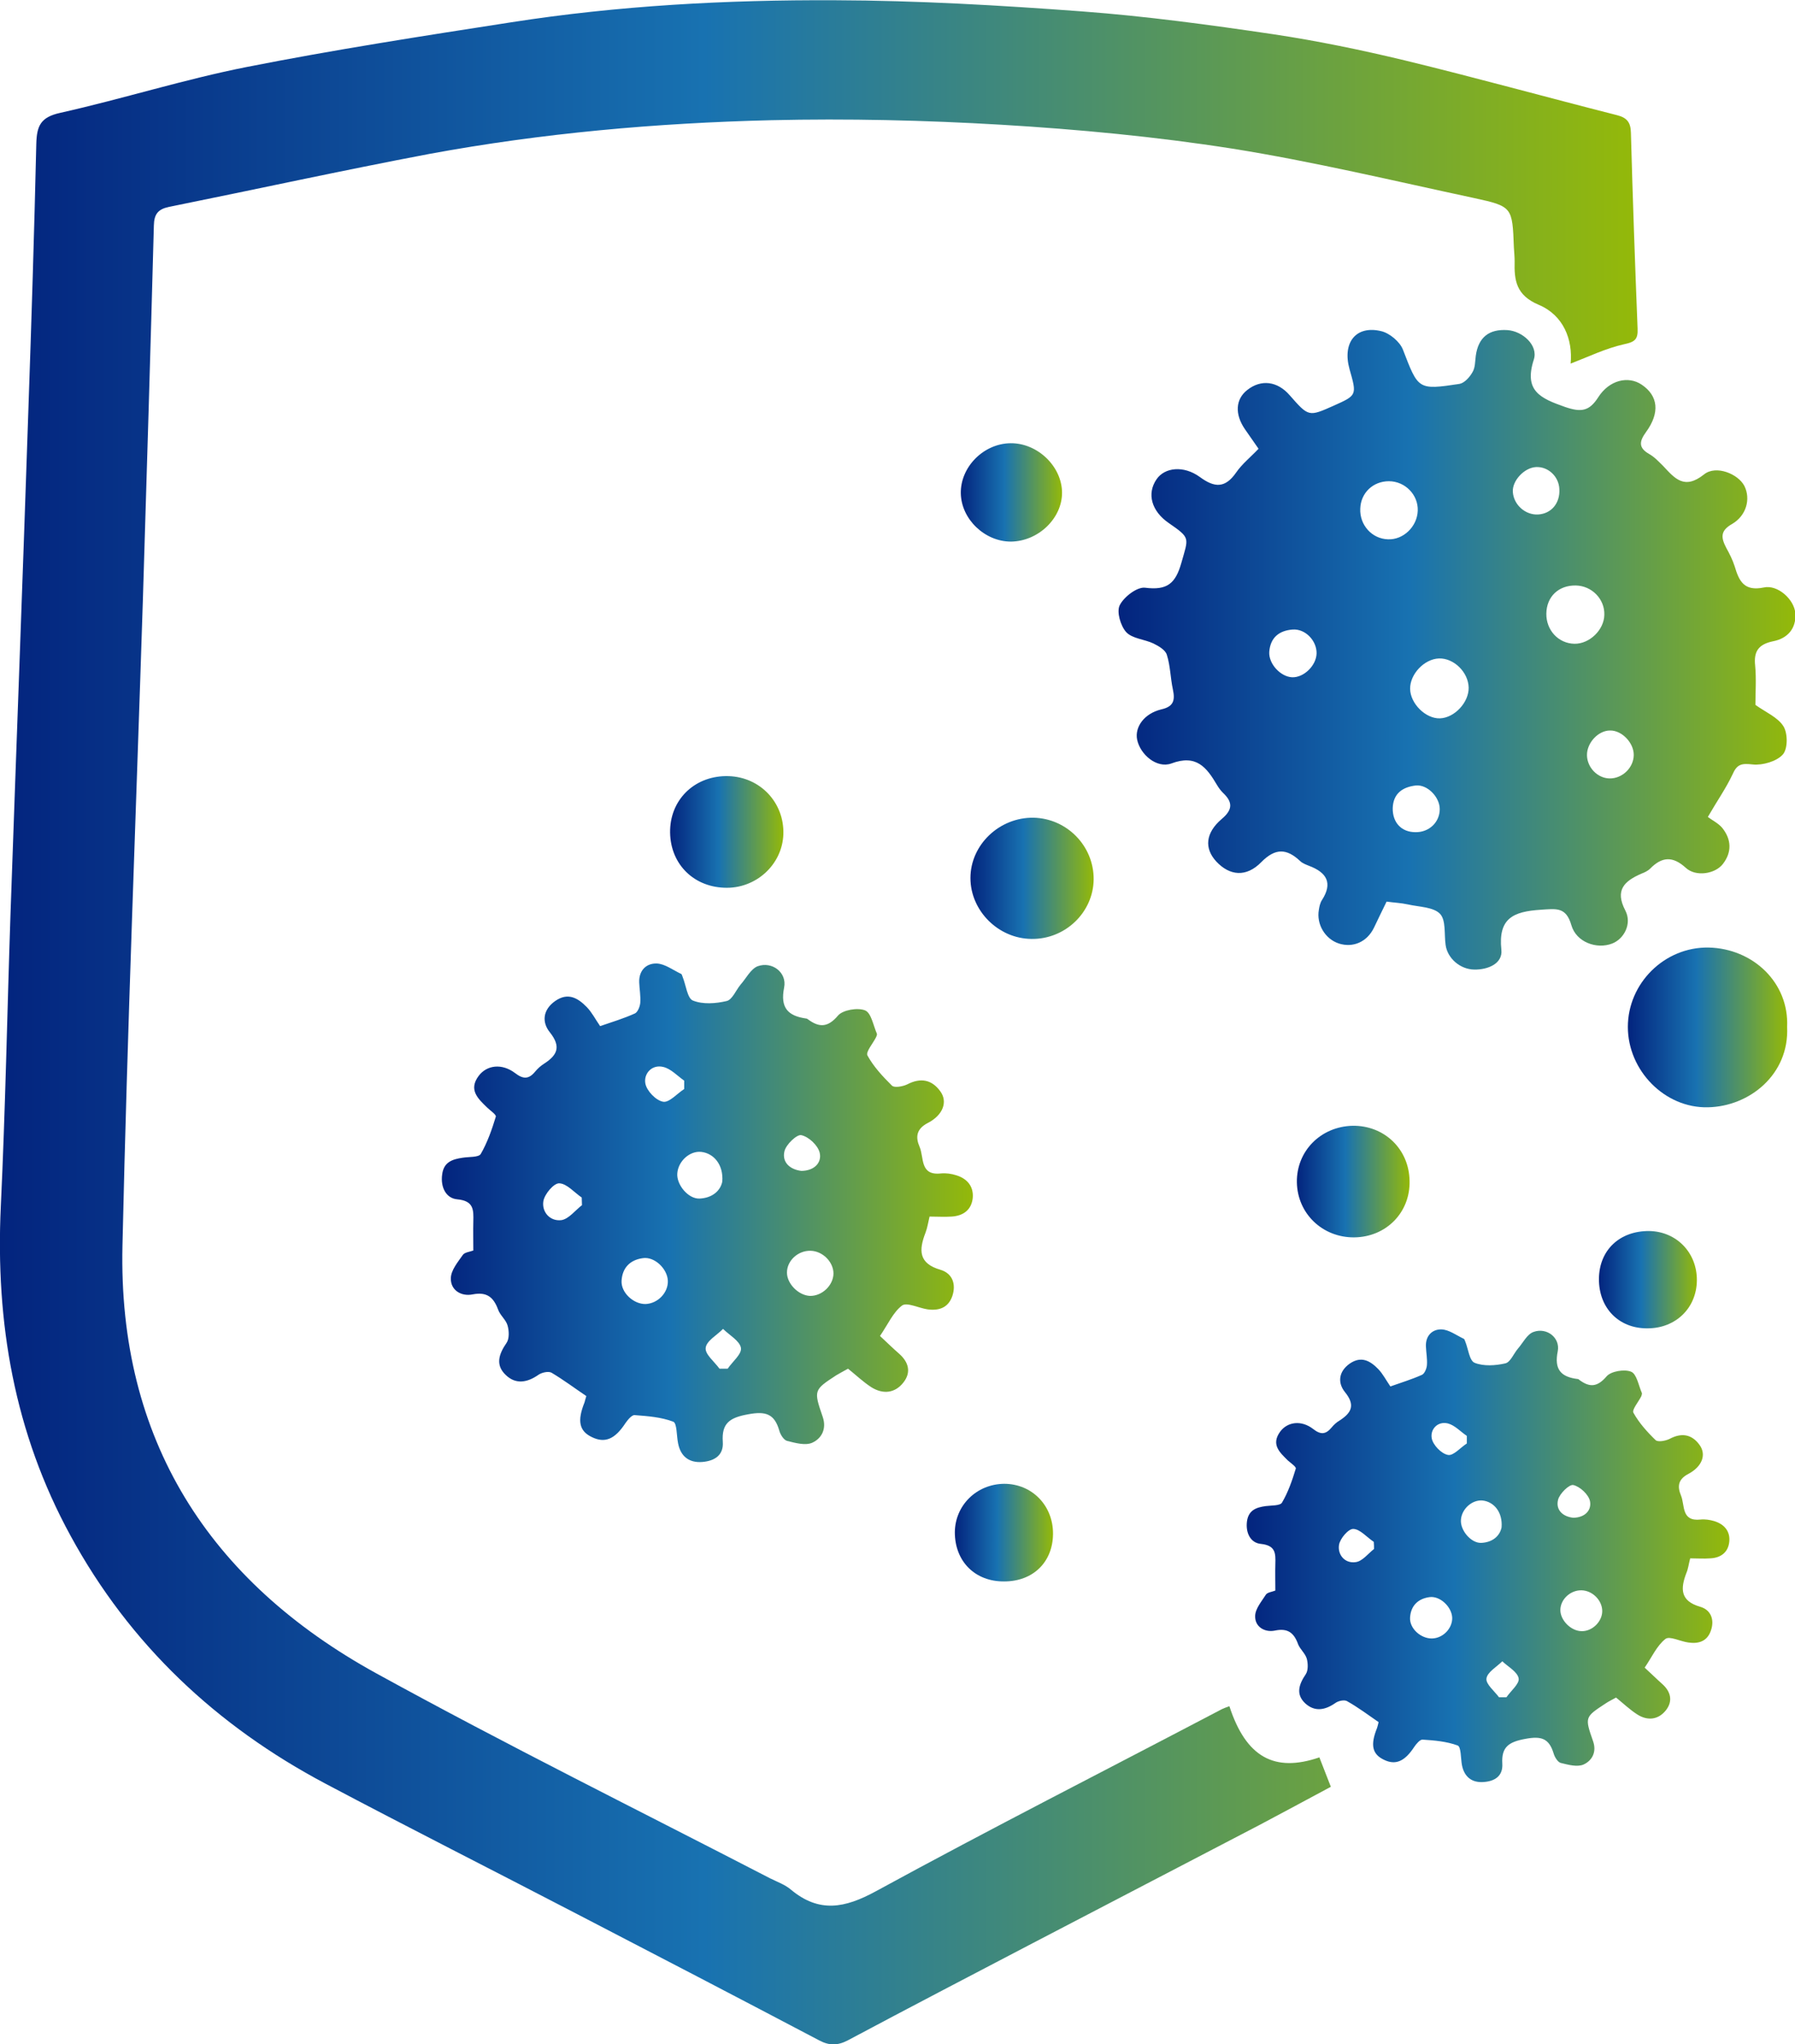 <svg width="36" height="41" viewBox="0 0 36 41" fill="none" xmlns="http://www.w3.org/2000/svg">
<g clip-path="url(#clip0_1398_439)">
<path d="M24.656 34.221C24.989 35.243 25.558 35.558 26.461 35.248C26.532 35.431 26.604 35.614 26.691 35.838C26.215 36.092 25.738 36.352 25.256 36.606C23.739 37.399 22.216 38.188 20.699 38.981C19.464 39.627 18.233 40.268 17.003 40.924C16.798 41.031 16.629 41.031 16.429 40.924C14.814 40.074 13.194 39.23 11.575 38.391C9.893 37.516 8.202 36.662 6.531 35.777C4.342 34.618 2.604 32.985 1.415 30.803C0.287 28.739 -0.092 26.526 0.016 24.202C0.108 22.255 0.144 20.302 0.21 18.349C0.328 14.972 0.456 11.6 0.569 8.223C0.631 6.443 0.687 4.663 0.728 2.884C0.738 2.528 0.81 2.35 1.21 2.263C2.461 1.983 3.691 1.592 4.952 1.343C6.705 0.997 8.479 0.722 10.247 0.448C12.4 0.112 14.573 -0.005 16.747 0.005C18.403 0.01 20.058 0.107 21.704 0.229C22.985 0.325 24.262 0.498 25.538 0.687C26.42 0.819 27.301 1.002 28.168 1.21C29.593 1.556 31.007 1.948 32.427 2.309C32.632 2.36 32.704 2.456 32.709 2.66C32.745 3.972 32.791 5.284 32.843 6.591C32.853 6.81 32.786 6.86 32.566 6.906C32.202 6.988 31.858 7.155 31.5 7.293C31.546 6.81 31.356 6.321 30.859 6.113C30.403 5.92 30.367 5.62 30.377 5.238C30.377 5.147 30.367 5.055 30.362 4.964C30.331 4.155 30.336 4.14 29.562 3.972C27.947 3.626 26.338 3.24 24.708 2.98C23.18 2.741 21.627 2.594 20.084 2.502C18.546 2.411 17.003 2.375 15.465 2.411C13.164 2.467 10.873 2.67 8.612 3.087C6.864 3.418 5.126 3.799 3.388 4.15C3.168 4.196 3.091 4.297 3.086 4.521C3.019 7.018 2.943 9.515 2.866 12.017C2.727 16.34 2.553 20.663 2.456 24.985C2.368 28.866 4.183 31.714 7.551 33.565C10.15 34.994 12.81 36.311 15.445 37.674C15.588 37.745 15.747 37.801 15.865 37.903C16.429 38.371 16.942 38.274 17.567 37.933C19.858 36.682 22.191 35.497 24.503 34.282C24.544 34.262 24.59 34.246 24.656 34.221Z" fill="url(#paint0_linear_1398_439)"/>
<path d="M34.252 16.386C34.34 16.452 34.463 16.513 34.54 16.604C34.724 16.833 34.739 17.088 34.555 17.327C34.401 17.53 34.012 17.591 33.812 17.408C33.545 17.164 33.33 17.184 33.094 17.423C33.048 17.469 32.981 17.5 32.915 17.525C32.581 17.672 32.382 17.85 32.597 18.262C32.735 18.527 32.571 18.832 32.335 18.924C32.023 19.046 31.613 18.898 31.515 18.557C31.408 18.186 31.213 18.227 30.9 18.247C30.352 18.283 30.044 18.415 30.111 19.051C30.141 19.325 29.844 19.452 29.567 19.447C29.28 19.442 29.029 19.218 28.993 18.954C28.962 18.74 29.003 18.456 28.88 18.328C28.747 18.191 28.46 18.191 28.235 18.14C28.101 18.11 27.963 18.105 27.809 18.084C27.722 18.262 27.64 18.43 27.558 18.603C27.419 18.893 27.138 19.015 26.851 18.924C26.574 18.832 26.399 18.537 26.451 18.247C26.461 18.181 26.476 18.11 26.512 18.054C26.733 17.713 26.61 17.5 26.256 17.367C26.194 17.342 26.123 17.316 26.076 17.271C25.805 17.016 25.579 17.006 25.297 17.291C24.995 17.601 24.662 17.566 24.395 17.281C24.149 17.016 24.175 16.706 24.503 16.426C24.728 16.238 24.723 16.086 24.529 15.903C24.482 15.857 24.441 15.801 24.405 15.74C24.2 15.394 23.995 15.124 23.493 15.313C23.201 15.419 22.868 15.135 22.806 14.835C22.755 14.58 22.95 14.311 23.288 14.229C23.534 14.174 23.57 14.052 23.524 13.833C23.473 13.599 23.473 13.355 23.401 13.131C23.37 13.034 23.237 12.958 23.134 12.907C22.955 12.821 22.709 12.811 22.586 12.678C22.473 12.551 22.391 12.271 22.457 12.139C22.54 11.972 22.806 11.768 22.965 11.788C23.406 11.844 23.575 11.707 23.693 11.29C23.836 10.781 23.883 10.797 23.442 10.492C23.093 10.252 22.996 9.902 23.196 9.612C23.36 9.373 23.739 9.332 24.062 9.566C24.359 9.785 24.57 9.795 24.79 9.48C24.908 9.307 25.082 9.169 25.241 9.001C25.149 8.869 25.056 8.737 24.969 8.61C24.759 8.305 24.78 8.005 25.015 7.822C25.292 7.603 25.62 7.644 25.866 7.928C26.246 8.361 26.246 8.361 26.748 8.137C27.215 7.928 27.215 7.928 27.066 7.405C26.917 6.871 27.194 6.52 27.701 6.642C27.871 6.682 28.076 6.855 28.137 7.013C28.445 7.811 28.434 7.827 29.27 7.7C29.367 7.684 29.475 7.567 29.531 7.466C29.588 7.374 29.583 7.247 29.598 7.135C29.649 6.769 29.86 6.596 30.234 6.621C30.536 6.642 30.854 6.927 30.762 7.211C30.557 7.842 30.895 7.989 31.387 8.162C31.71 8.274 31.874 8.249 32.053 7.969C32.274 7.623 32.653 7.532 32.925 7.715C33.258 7.939 33.294 8.279 33.012 8.666C32.879 8.849 32.853 8.981 33.079 9.108C33.186 9.169 33.273 9.266 33.361 9.352C33.591 9.597 33.781 9.83 34.176 9.515C34.416 9.322 34.862 9.505 34.986 9.749C35.114 10.008 35.026 10.344 34.734 10.512C34.493 10.649 34.519 10.792 34.622 10.99C34.688 11.107 34.75 11.234 34.791 11.361C34.878 11.656 34.98 11.865 35.375 11.783C35.657 11.722 35.985 12.027 36.006 12.297C36.031 12.607 35.847 12.806 35.565 12.861C35.267 12.922 35.17 13.065 35.201 13.35C35.226 13.619 35.206 13.894 35.206 14.138C35.411 14.285 35.657 14.387 35.77 14.57C35.857 14.713 35.857 15.023 35.754 15.135C35.631 15.272 35.349 15.353 35.155 15.333C34.929 15.308 34.837 15.323 34.745 15.537C34.616 15.811 34.437 16.065 34.252 16.386ZM29.455 13.792C29.449 13.482 29.157 13.197 28.86 13.207C28.563 13.217 28.276 13.523 28.281 13.818C28.286 14.113 28.593 14.418 28.88 14.408C29.173 14.397 29.46 14.087 29.455 13.792ZM31.602 11.743C31.259 11.738 31.018 11.966 31.013 12.307C31.008 12.638 31.254 12.907 31.577 12.912C31.879 12.917 32.171 12.633 32.176 12.333C32.187 12.017 31.925 11.748 31.602 11.743ZM28.434 10.242C28.445 9.922 28.178 9.652 27.855 9.652C27.537 9.652 27.291 9.886 27.281 10.202C27.266 10.532 27.517 10.807 27.835 10.817C28.142 10.832 28.424 10.563 28.434 10.242ZM28.388 16.691C28.66 16.696 28.875 16.493 28.875 16.228C28.875 15.989 28.629 15.73 28.393 15.755C28.132 15.786 27.942 15.913 27.932 16.208C27.927 16.498 28.106 16.691 28.388 16.691ZM26.405 13.106C26.41 12.851 26.179 12.607 25.923 12.627C25.651 12.648 25.477 12.79 25.456 13.075C25.441 13.314 25.682 13.573 25.913 13.584C26.148 13.594 26.399 13.35 26.405 13.106ZM30.808 9.368C30.572 9.378 30.326 9.642 30.341 9.866C30.357 10.125 30.593 10.334 30.849 10.319C31.115 10.303 31.29 10.09 31.274 9.81C31.264 9.556 31.049 9.357 30.808 9.368ZM32.766 15.14C32.766 14.896 32.525 14.646 32.289 14.652C32.053 14.652 31.823 14.901 31.828 15.15C31.833 15.394 32.038 15.608 32.279 15.613C32.54 15.618 32.766 15.394 32.766 15.14Z" fill="url(#paint1_linear_1398_439)"/>
<path d="M17.649 26.796C17.802 26.938 17.915 27.05 18.033 27.152C18.223 27.32 18.279 27.523 18.12 27.727C17.951 27.945 17.71 27.971 17.474 27.823C17.31 27.716 17.172 27.584 17.008 27.452C16.926 27.498 16.849 27.538 16.772 27.584C16.321 27.879 16.316 27.884 16.5 28.418C16.582 28.657 16.48 28.851 16.29 28.937C16.152 28.998 15.952 28.942 15.788 28.901C15.721 28.886 15.65 28.774 15.629 28.693C15.532 28.357 15.357 28.301 15.004 28.367C14.635 28.433 14.471 28.545 14.496 28.917C14.517 29.191 14.327 29.303 14.086 29.323C13.82 29.344 13.65 29.212 13.599 28.947C13.568 28.795 13.579 28.545 13.502 28.515C13.261 28.423 12.989 28.403 12.728 28.383C12.671 28.378 12.589 28.479 12.543 28.545C12.333 28.866 12.133 28.952 11.872 28.825C11.615 28.703 11.574 28.5 11.723 28.128C11.733 28.098 11.739 28.062 11.759 28.001C11.533 27.849 11.303 27.676 11.062 27.533C11 27.498 10.867 27.528 10.8 27.574C10.575 27.732 10.344 27.772 10.144 27.579C9.929 27.376 10.006 27.157 10.16 26.933C10.216 26.852 10.211 26.694 10.18 26.587C10.149 26.471 10.031 26.384 9.99 26.267C9.898 26.018 9.765 25.906 9.478 25.962C9.247 26.008 9.037 25.875 9.042 25.642C9.042 25.479 9.181 25.316 9.283 25.169C9.319 25.118 9.421 25.108 9.493 25.082C9.493 24.879 9.488 24.691 9.493 24.497C9.498 24.268 9.504 24.085 9.17 24.055C8.945 24.035 8.832 23.811 8.868 23.556C8.899 23.307 9.073 23.251 9.278 23.221C9.406 23.2 9.601 23.216 9.642 23.145C9.775 22.916 9.867 22.651 9.944 22.397C9.955 22.356 9.832 22.275 9.77 22.214C9.586 22.036 9.391 21.858 9.601 21.578C9.765 21.36 10.067 21.324 10.329 21.522C10.493 21.649 10.606 21.649 10.734 21.492C10.785 21.431 10.847 21.375 10.913 21.334C11.18 21.161 11.257 20.993 11.026 20.703C10.867 20.505 10.882 20.256 11.134 20.078C11.395 19.895 11.595 20.022 11.769 20.2C11.872 20.307 11.938 20.439 12.036 20.581C12.272 20.5 12.507 20.429 12.733 20.327C12.789 20.302 12.835 20.19 12.841 20.113C12.851 19.976 12.825 19.839 12.82 19.707C12.81 19.468 12.958 19.32 13.169 19.325C13.333 19.33 13.497 19.457 13.661 19.534C13.676 19.539 13.681 19.574 13.691 19.595C13.758 19.758 13.784 20.022 13.896 20.068C14.096 20.149 14.358 20.129 14.573 20.078C14.686 20.052 14.758 19.864 14.85 19.752C14.963 19.625 15.055 19.437 15.193 19.381C15.486 19.274 15.788 19.508 15.726 19.808C15.645 20.215 15.803 20.378 16.172 20.429C16.183 20.429 16.193 20.439 16.203 20.444C16.429 20.612 16.603 20.612 16.808 20.368C16.905 20.256 17.203 20.205 17.351 20.266C17.474 20.317 17.515 20.571 17.587 20.734C17.592 20.749 17.582 20.78 17.572 20.8C17.51 20.927 17.357 21.1 17.398 21.171C17.521 21.395 17.705 21.593 17.89 21.776C17.941 21.822 18.105 21.792 18.192 21.751C18.464 21.609 18.689 21.654 18.858 21.888C19.012 22.097 18.915 22.366 18.607 22.524C18.372 22.646 18.361 22.814 18.443 23.002C18.536 23.216 18.443 23.582 18.869 23.536C18.971 23.526 19.079 23.541 19.176 23.572C19.397 23.638 19.53 23.796 19.509 24.029C19.484 24.263 19.325 24.385 19.089 24.401C18.941 24.411 18.797 24.401 18.643 24.401C18.612 24.533 18.597 24.635 18.561 24.726C18.428 25.072 18.418 25.341 18.864 25.469C19.099 25.54 19.181 25.753 19.099 25.997C19.017 26.232 18.828 26.293 18.602 26.262C18.428 26.236 18.187 26.114 18.09 26.186C17.915 26.318 17.808 26.562 17.649 26.796ZM14.486 23.699C14.512 23.368 14.322 23.134 14.066 23.104C13.835 23.078 13.604 23.287 13.584 23.531C13.563 23.76 13.804 24.05 14.03 24.04C14.286 24.029 14.45 23.882 14.486 23.699ZM13.394 25.687C13.384 25.448 13.128 25.199 12.892 25.235C12.636 25.27 12.482 25.428 12.466 25.687C12.451 25.926 12.707 26.16 12.948 26.155C13.194 26.145 13.404 25.926 13.394 25.687ZM16.716 25.545C16.716 25.311 16.5 25.092 16.255 25.087C16.003 25.082 15.783 25.285 15.783 25.525C15.783 25.748 16.014 25.982 16.244 25.992C16.485 25.997 16.711 25.784 16.716 25.545ZM16.075 23.485C16.342 23.48 16.485 23.312 16.439 23.119C16.403 22.972 16.219 22.799 16.07 22.768C15.983 22.748 15.762 22.956 15.732 23.094C15.68 23.317 15.85 23.46 16.075 23.485ZM11.672 24.172C11.672 24.121 11.667 24.07 11.667 24.019C11.518 23.918 11.369 23.739 11.216 23.734C11.108 23.729 10.923 23.948 10.898 24.09C10.862 24.309 11.031 24.502 11.262 24.472C11.41 24.446 11.533 24.279 11.672 24.172ZM14.43 27.452C14.486 27.452 14.537 27.452 14.594 27.452C14.691 27.31 14.881 27.157 14.86 27.035C14.835 26.893 14.63 26.781 14.501 26.654C14.378 26.781 14.168 26.893 14.153 27.035C14.137 27.162 14.327 27.31 14.43 27.452ZM13.722 21.843C13.722 21.787 13.722 21.731 13.722 21.675C13.584 21.578 13.456 21.436 13.302 21.4C13.071 21.344 12.907 21.538 12.943 21.731C12.969 21.878 13.153 22.071 13.297 22.097C13.42 22.122 13.579 21.934 13.722 21.843Z" fill="url(#paint2_linear_1398_439)"/>
<path d="M32.985 33.448C33.124 33.575 33.226 33.677 33.334 33.773C33.508 33.926 33.554 34.114 33.416 34.297C33.262 34.496 33.042 34.521 32.832 34.384C32.683 34.287 32.555 34.165 32.411 34.048C32.34 34.089 32.263 34.124 32.196 34.17C31.786 34.44 31.781 34.44 31.95 34.923C32.027 35.141 31.929 35.314 31.76 35.391C31.632 35.447 31.453 35.396 31.304 35.36C31.242 35.345 31.181 35.243 31.16 35.172C31.068 34.867 30.914 34.816 30.591 34.877C30.258 34.938 30.11 35.04 30.13 35.375C30.145 35.624 29.976 35.726 29.761 35.742C29.52 35.762 29.366 35.64 29.32 35.401C29.295 35.264 29.305 35.035 29.233 35.009C29.013 34.928 28.767 34.907 28.531 34.892C28.48 34.887 28.403 34.979 28.362 35.04C28.172 35.33 27.988 35.411 27.752 35.294C27.521 35.182 27.48 34.999 27.618 34.658C27.629 34.628 27.634 34.597 27.649 34.541C27.444 34.399 27.239 34.246 27.014 34.119C26.957 34.089 26.839 34.114 26.778 34.16C26.573 34.302 26.368 34.338 26.178 34.165C25.983 33.982 26.05 33.784 26.188 33.58C26.239 33.504 26.234 33.367 26.209 33.27C26.178 33.163 26.076 33.082 26.035 32.98C25.953 32.751 25.829 32.65 25.568 32.705C25.363 32.746 25.168 32.629 25.173 32.416C25.173 32.268 25.302 32.121 25.389 31.983C25.419 31.938 25.517 31.927 25.578 31.902C25.578 31.719 25.573 31.546 25.578 31.368C25.583 31.159 25.588 30.997 25.286 30.966C25.081 30.946 24.979 30.747 25.009 30.514C25.04 30.29 25.194 30.234 25.384 30.208C25.496 30.193 25.676 30.203 25.712 30.137C25.835 29.929 25.917 29.69 25.988 29.456C25.999 29.42 25.886 29.344 25.829 29.293C25.665 29.13 25.486 28.973 25.676 28.713C25.824 28.515 26.101 28.479 26.337 28.662C26.486 28.779 26.588 28.774 26.706 28.632C26.752 28.576 26.808 28.525 26.87 28.489C27.111 28.332 27.183 28.179 26.973 27.92C26.829 27.742 26.839 27.513 27.07 27.35C27.306 27.188 27.485 27.299 27.644 27.462C27.736 27.559 27.798 27.681 27.885 27.808C28.1 27.732 28.316 27.666 28.521 27.574C28.572 27.549 28.613 27.447 28.618 27.381C28.628 27.259 28.603 27.132 28.598 27.01C28.587 26.791 28.726 26.659 28.91 26.664C29.059 26.669 29.207 26.781 29.356 26.852C29.372 26.857 29.377 26.887 29.387 26.908C29.448 27.055 29.469 27.294 29.577 27.335C29.756 27.406 29.992 27.391 30.192 27.345C30.294 27.32 30.356 27.152 30.443 27.05C30.545 26.933 30.627 26.76 30.756 26.715C31.022 26.618 31.294 26.832 31.242 27.101C31.166 27.472 31.309 27.62 31.648 27.66C31.658 27.66 31.668 27.671 31.673 27.676C31.878 27.828 32.032 27.828 32.222 27.605C32.309 27.503 32.58 27.457 32.714 27.513C32.826 27.559 32.862 27.788 32.929 27.94C32.934 27.956 32.924 27.981 32.919 28.001C32.862 28.118 32.724 28.276 32.76 28.337C32.873 28.54 33.037 28.723 33.206 28.886C33.252 28.927 33.401 28.901 33.483 28.861C33.729 28.729 33.934 28.769 34.087 28.983C34.226 29.176 34.139 29.415 33.862 29.562C33.647 29.674 33.642 29.822 33.713 29.995C33.795 30.188 33.713 30.519 34.103 30.478C34.195 30.468 34.292 30.483 34.38 30.509C34.58 30.57 34.703 30.712 34.682 30.92C34.662 31.134 34.513 31.246 34.303 31.256C34.169 31.266 34.036 31.256 33.898 31.256C33.867 31.373 33.857 31.47 33.821 31.551C33.703 31.861 33.693 32.11 34.098 32.227C34.313 32.288 34.39 32.487 34.313 32.705C34.241 32.919 34.067 32.975 33.862 32.944C33.703 32.924 33.483 32.807 33.401 32.873C33.226 33.011 33.129 33.239 32.985 33.448ZM30.115 30.636C30.14 30.335 29.966 30.122 29.735 30.096C29.525 30.076 29.315 30.264 29.3 30.483C29.284 30.692 29.5 30.951 29.705 30.946C29.935 30.936 30.079 30.808 30.115 30.636ZM29.125 32.446C29.115 32.227 28.879 32.004 28.669 32.034C28.439 32.065 28.295 32.207 28.28 32.441C28.264 32.66 28.495 32.868 28.721 32.863C28.941 32.858 29.131 32.66 29.125 32.446ZM32.134 32.314C32.134 32.1 31.94 31.902 31.719 31.897C31.494 31.892 31.294 32.08 31.294 32.294C31.294 32.497 31.504 32.711 31.714 32.716C31.929 32.726 32.134 32.527 32.134 32.314ZM31.555 30.442C31.796 30.437 31.924 30.285 31.888 30.107C31.858 29.974 31.689 29.817 31.555 29.786C31.473 29.766 31.278 29.959 31.248 30.081C31.196 30.29 31.35 30.422 31.555 30.442ZM27.557 31.068C27.557 31.022 27.557 30.976 27.552 30.925C27.413 30.834 27.28 30.671 27.142 30.666C27.044 30.661 26.875 30.859 26.855 30.986C26.824 31.185 26.973 31.363 27.188 31.332C27.321 31.317 27.434 31.165 27.557 31.068ZM30.064 34.043C30.115 34.043 30.161 34.043 30.212 34.043C30.299 33.916 30.474 33.773 30.458 33.667C30.438 33.534 30.248 33.433 30.13 33.321C30.017 33.433 29.828 33.539 29.812 33.667C29.797 33.779 29.971 33.916 30.064 34.043ZM29.418 28.952C29.418 28.901 29.418 28.851 29.418 28.8C29.29 28.713 29.177 28.586 29.038 28.55C28.828 28.5 28.68 28.673 28.715 28.851C28.741 28.983 28.905 29.156 29.038 29.181C29.146 29.206 29.29 29.034 29.418 28.952Z" fill="url(#paint3_linear_1398_439)"/>
<path d="M35.842 20.597C35.888 21.548 35.088 22.194 34.253 22.209C33.387 22.229 32.648 21.471 32.648 20.597C32.648 19.722 33.382 18.99 34.268 19.005C35.16 19.025 35.883 19.712 35.842 20.597Z" fill="url(#paint4_linear_1398_439)"/>
<path d="M21.934 17.637C21.928 18.298 21.365 18.842 20.688 18.832C20.022 18.827 19.463 18.267 19.463 17.611C19.463 16.945 20.042 16.391 20.729 16.401C21.401 16.416 21.939 16.971 21.934 17.637Z" fill="url(#paint5_linear_1398_439)"/>
<path d="M13.44 16.64C13.461 16.004 13.963 15.547 14.614 15.567C15.25 15.587 15.731 16.101 15.711 16.732C15.69 17.347 15.152 17.835 14.522 17.805C13.876 17.779 13.42 17.291 13.44 16.64Z" fill="url(#paint6_linear_1398_439)"/>
<path d="M27.158 24.818C26.523 24.823 26.02 24.34 26.01 23.714C26 23.089 26.487 22.595 27.127 22.58C27.763 22.57 28.26 23.048 28.27 23.684C28.286 24.319 27.799 24.813 27.158 24.818Z" fill="url(#paint7_linear_1398_439)"/>
<path d="M20.269 8.89C20.808 8.885 21.294 9.352 21.3 9.876C21.305 10.395 20.823 10.858 20.274 10.863C19.752 10.863 19.28 10.415 19.27 9.897C19.259 9.368 19.726 8.895 20.269 8.89Z" fill="url(#paint8_linear_1398_439)"/>
<path d="M32.068 25.647C32.074 25.072 32.484 24.686 33.078 24.691C33.627 24.701 34.037 25.128 34.032 25.682C34.026 26.237 33.606 26.643 33.042 26.643C32.468 26.648 32.063 26.237 32.068 25.647Z" fill="url(#paint9_linear_1398_439)"/>
<path d="M21.119 30.768C21.114 31.332 20.719 31.719 20.14 31.719C19.555 31.724 19.15 31.317 19.15 30.732C19.155 30.193 19.586 29.766 20.14 29.761C20.698 29.761 21.124 30.198 21.119 30.768Z" fill="url(#paint10_linear_1398_439)"/>
</g>
<defs>
<linearGradient id="paint0_linear_1398_439" x1="32.844" y1="20.504" x2="-0.002" y2="20.504" gradientUnits="userSpaceOnUse">
<stop stop-color="#94B909"/>
<stop offset="0.57" stop-color="#1872B1"/>
<stop offset="1" stop-color="#03247E"/>
</linearGradient>
<linearGradient id="paint1_linear_1398_439" x1="36.008" y1="13.033" x2="22.434" y2="13.033" gradientUnits="userSpaceOnUse">
<stop stop-color="#94B909"/>
<stop offset="0.57" stop-color="#1872B1"/>
<stop offset="1" stop-color="#03247E"/>
</linearGradient>
<linearGradient id="paint2_linear_1398_439" x1="19.512" y1="24.325" x2="8.861" y2="24.325" gradientUnits="userSpaceOnUse">
<stop stop-color="#94B909"/>
<stop offset="0.57" stop-color="#1872B1"/>
<stop offset="1" stop-color="#03247E"/>
</linearGradient>
<linearGradient id="paint3_linear_1398_439" x1="34.684" y1="31.204" x2="25.004" y2="31.204" gradientUnits="userSpaceOnUse">
<stop stop-color="#94B909"/>
<stop offset="0.57" stop-color="#1872B1"/>
<stop offset="1" stop-color="#03247E"/>
</linearGradient>
<linearGradient id="paint4_linear_1398_439" x1="35.844" y1="20.607" x2="32.648" y2="20.607" gradientUnits="userSpaceOnUse">
<stop stop-color="#94B909"/>
<stop offset="0.57" stop-color="#1872B1"/>
<stop offset="1" stop-color="#03247E"/>
</linearGradient>
<linearGradient id="paint5_linear_1398_439" x1="21.934" y1="17.616" x2="19.463" y2="17.616" gradientUnits="userSpaceOnUse">
<stop stop-color="#94B909"/>
<stop offset="0.57" stop-color="#1872B1"/>
<stop offset="1" stop-color="#03247E"/>
</linearGradient>
<linearGradient id="paint6_linear_1398_439" x1="15.712" y1="16.686" x2="13.44" y2="16.686" gradientUnits="userSpaceOnUse">
<stop stop-color="#94B909"/>
<stop offset="0.57" stop-color="#1872B1"/>
<stop offset="1" stop-color="#03247E"/>
</linearGradient>
<linearGradient id="paint7_linear_1398_439" x1="28.271" y1="23.699" x2="26.01" y2="23.699" gradientUnits="userSpaceOnUse">
<stop stop-color="#94B909"/>
<stop offset="0.57" stop-color="#1872B1"/>
<stop offset="1" stop-color="#03247E"/>
</linearGradient>
<linearGradient id="paint8_linear_1398_439" x1="21.3" y1="9.876" x2="19.27" y2="9.876" gradientUnits="userSpaceOnUse">
<stop stop-color="#94B909"/>
<stop offset="0.57" stop-color="#1872B1"/>
<stop offset="1" stop-color="#03247E"/>
</linearGradient>
<linearGradient id="paint9_linear_1398_439" x1="34.032" y1="25.667" x2="32.068" y2="25.667" gradientUnits="userSpaceOnUse">
<stop stop-color="#94B909"/>
<stop offset="0.57" stop-color="#1872B1"/>
<stop offset="1" stop-color="#03247E"/>
</linearGradient>
<linearGradient id="paint10_linear_1398_439" x1="21.119" y1="30.74" x2="19.15" y2="30.74" gradientUnits="userSpaceOnUse">
<stop stop-color="#94B909"/>
<stop offset="0.57" stop-color="#1872B1"/>
<stop offset="1" stop-color="#03247E"/>
</linearGradient>
<clipPath id="clip0_1398_439">
<rect width="36" height="41" fill="white"/>
</clipPath>
</defs>
</svg>

